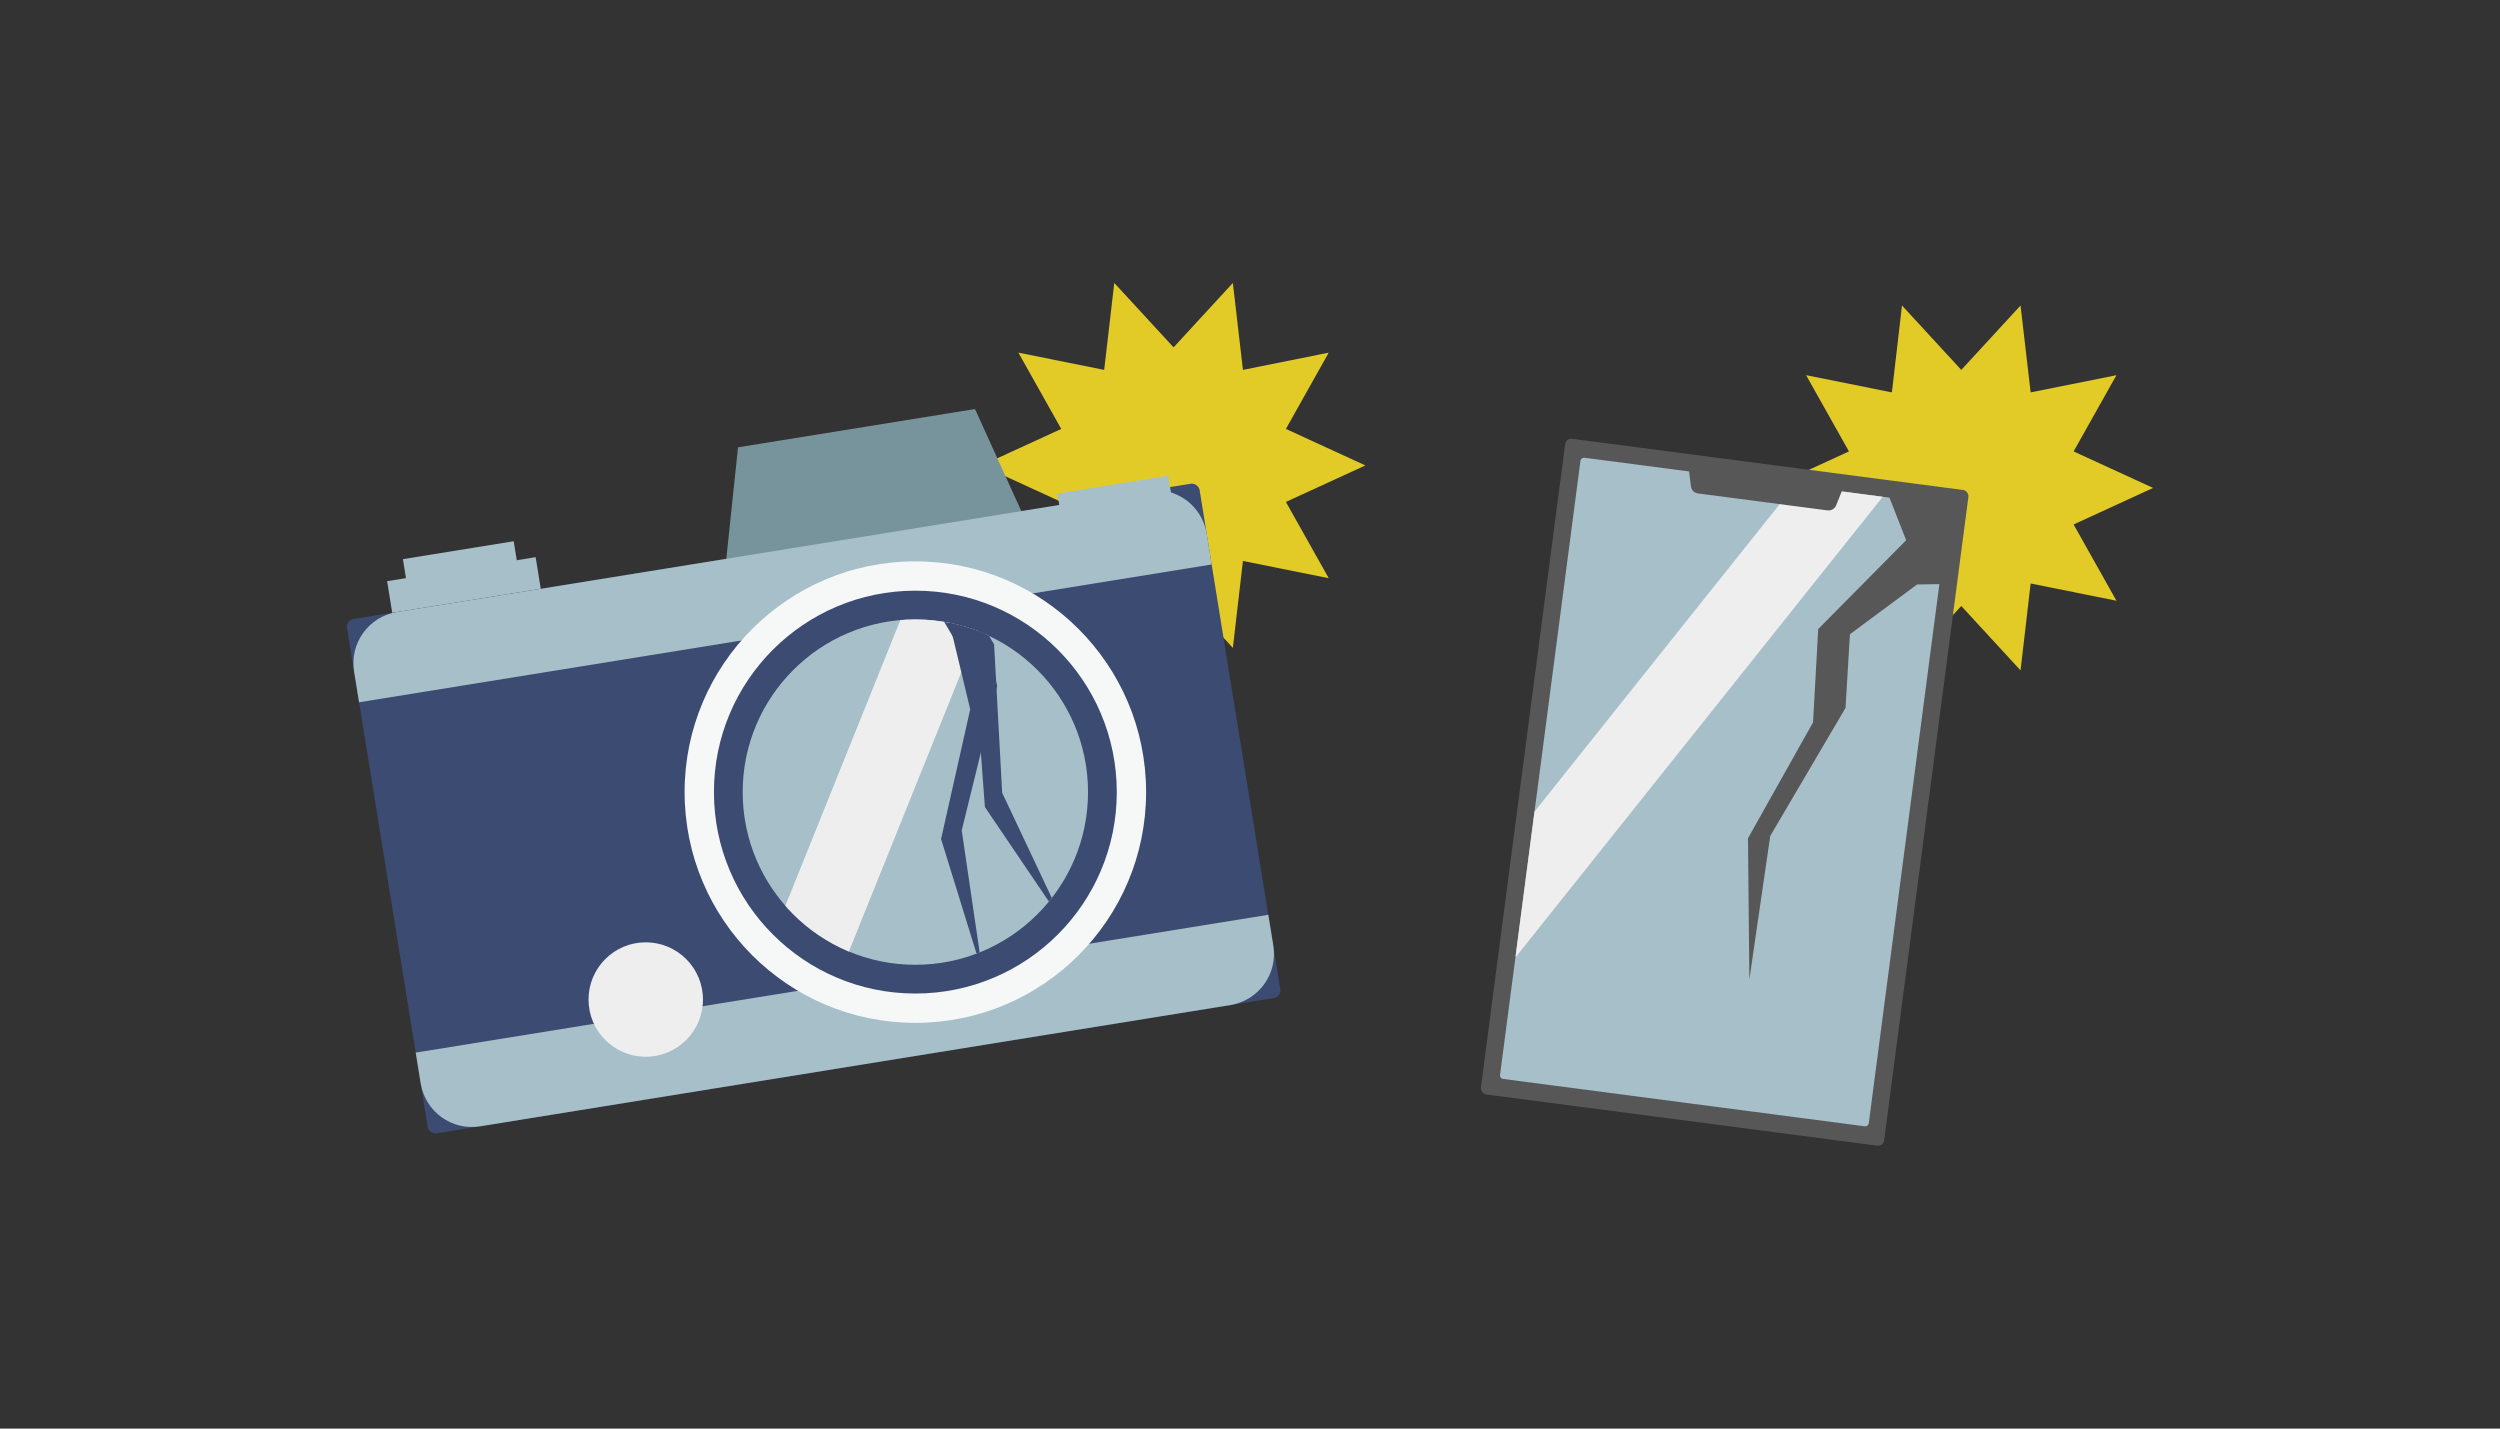 <?xml version="1.0" encoding="UTF-8"?>
<svg id="a" data-name="レイヤー 1" xmlns="http://www.w3.org/2000/svg" xmlns:xlink="http://www.w3.org/1999/xlink" viewBox="0 0 700 400">
  <rect x="0" y="0" width="700" height="400" fill="#333333" stroke="none"/>
  <defs>
    <clipPath id="b">
      <rect x="395.22" y="169.72" width="175.42" height="104.13" rx=".96" ry=".96" transform="translate(765.5 -228.28) rotate(97.46)" style="fill: none;"/>
    </clipPath>
    <clipPath id="c">
      <circle cx="256.3" cy="221.79" r="48.35" style="fill: none;"/>
    </clipPath>
  </defs>
  <polygon points="602.86 136.62 580.61 146.85 592.6 168.2 568.58 163.38 565.75 187.71 549.16 169.68 532.56 187.71 529.73 163.38 505.71 168.2 517.71 146.85 495.45 136.62 517.71 126.4 505.71 105.05 529.73 109.87 532.56 85.54 549.16 103.57 565.75 85.54 568.58 109.87 592.6 105.05 580.61 126.4 602.86 136.62" style="fill: #e3cb27;"/>
  <polygon points="382.3 130.32 360.05 140.54 372.04 161.89 348.02 157.07 345.2 181.41 328.6 163.38 312 181.41 309.17 157.07 285.15 161.89 297.15 140.54 274.89 130.32 297.15 120.1 285.15 98.74 309.17 103.57 312 79.23 328.6 97.26 345.2 79.23 348.02 103.57 372.04 98.74 360.05 120.1 382.3 130.32" style="fill: #e3cb27;"/>
  <rect x="106.92" y="153.45" width="241.82" height="145.87" rx="2.12" ry="2.12" transform="translate(-33.2 39.25) rotate(-9.18)" style="fill: #3c4b72;"/>
  <polygon points="288.34 148.35 202.76 162.19 206.65 125.25 273 114.53 288.34 148.35" style="fill: #77949d;"/>
  <rect x="108.84" y="159.3" width="42.13" height="8.97" transform="translate(-24.47 22.83) rotate(-9.18)" style="fill: #a6bfc9;"/>
  <rect x="113.13" y="154.01" width="31.43" height="6.47" transform="translate(-23.44 22.57) rotate(-9.18)" style="fill: #a6bfc9;"/>
  <rect x="296.39" y="135.65" width="31.43" height="6.47" transform="translate(-18.16 51.58) rotate(-9.18)" style="fill: #a6bfc9;"/>
  <g>
    <path d="M339.27,158.05l-1.4-8.64c-1.28-7.9-8.72-13.28-16.63-12l-210.1,33.96c-7.9,1.28-13.28,8.72-12,16.63l1.4,8.64,238.73-38.59Z" style="fill: #a6bfc9;"/>
    <path d="M116.4,294.73l1.4,8.64c1.28,7.9,8.72,13.28,16.63,12l210.1-33.96c7.9-1.28,13.28-8.72,12-16.63l-1.4-8.64-238.73,38.59Z" style="fill: #a6bfc9;"/>
  </g>
  <circle cx="256.3" cy="221.79" r="64.61" style="fill: #f6f8f8;"/>
  <circle cx="256.3" cy="221.79" r="56.4" style="fill: #3c4b72;"/>
  <circle cx="256.3" cy="221.79" r="48.35" style="fill: #a6bfc9;"/>
  <circle cx="180.81" cy="279.87" r="16.02" style="fill: #eee;"/>
  <rect x="425.99" y="129.21" width="113.87" height="185.16" rx="1.68" ry="1.68" transform="translate(32.86 -60.79) rotate(7.46)" style="fill: #585757;"/>
  <rect x="395.22" y="169.72" width="175.42" height="104.13" rx=".96" ry=".96" transform="translate(765.5 -228.28) rotate(97.46)" style="fill: #a6bfc9;"/>
  <g style="clip-path: url(#b);">
    <polygon points="424.55 267.8 399.9 264.58 518.26 116.14 542.91 119.36 424.55 267.8" style="fill: #eee;"/>
  </g>
  <path d="M511.7,142.91l-36.27-4.75c-1.03-.14-1.84-.95-1.97-1.99l-.72-5.86,43.58,5.7-2.2,5.48c-.39.97-1.38,1.55-2.42,1.41Z" style="fill: #585757;"/>
  <g style="clip-path: url(#c);">
    <polygon points="220.16 309.96 195.62 313.92 266.52 137.81 291.07 133.84 220.16 309.96" style="fill: #eee;"/>
    <polygon points="273 130.73 282.03 142.28 265.56 173.16 271.66 198.62 263.5 234.92 275.19 272.71 269.28 232.52 279.21 192.11 274.49 172.01 288.51 153.28 298.02 150.28 295.06 131.94 288.01 125.89 273 130.73" style="fill: #3c4b72;"/>
    <polygon points="254.55 123.52 266.56 131.95 259.78 166.28 273.02 188.87 275.77 225.97 297.95 258.73 280.61 221.99 278.35 180.45 267.99 162.59 275.96 140.59 284.18 134.95 276.01 118.27 267.51 114.53 254.55 123.52" style="fill: #3c4b72;"/>
  </g>
  <polygon points="528.37 137.6 533.72 151.26 509.1 176.13 507.65 202.27 489.44 234.71 489.82 274.27 495.67 234.06 516.75 198.2 517.98 177.58 536.78 163.65 546.75 163.5 549.16 145.08 544.14 137.26 528.37 137.6" style="fill: #585757;"/>
</svg>